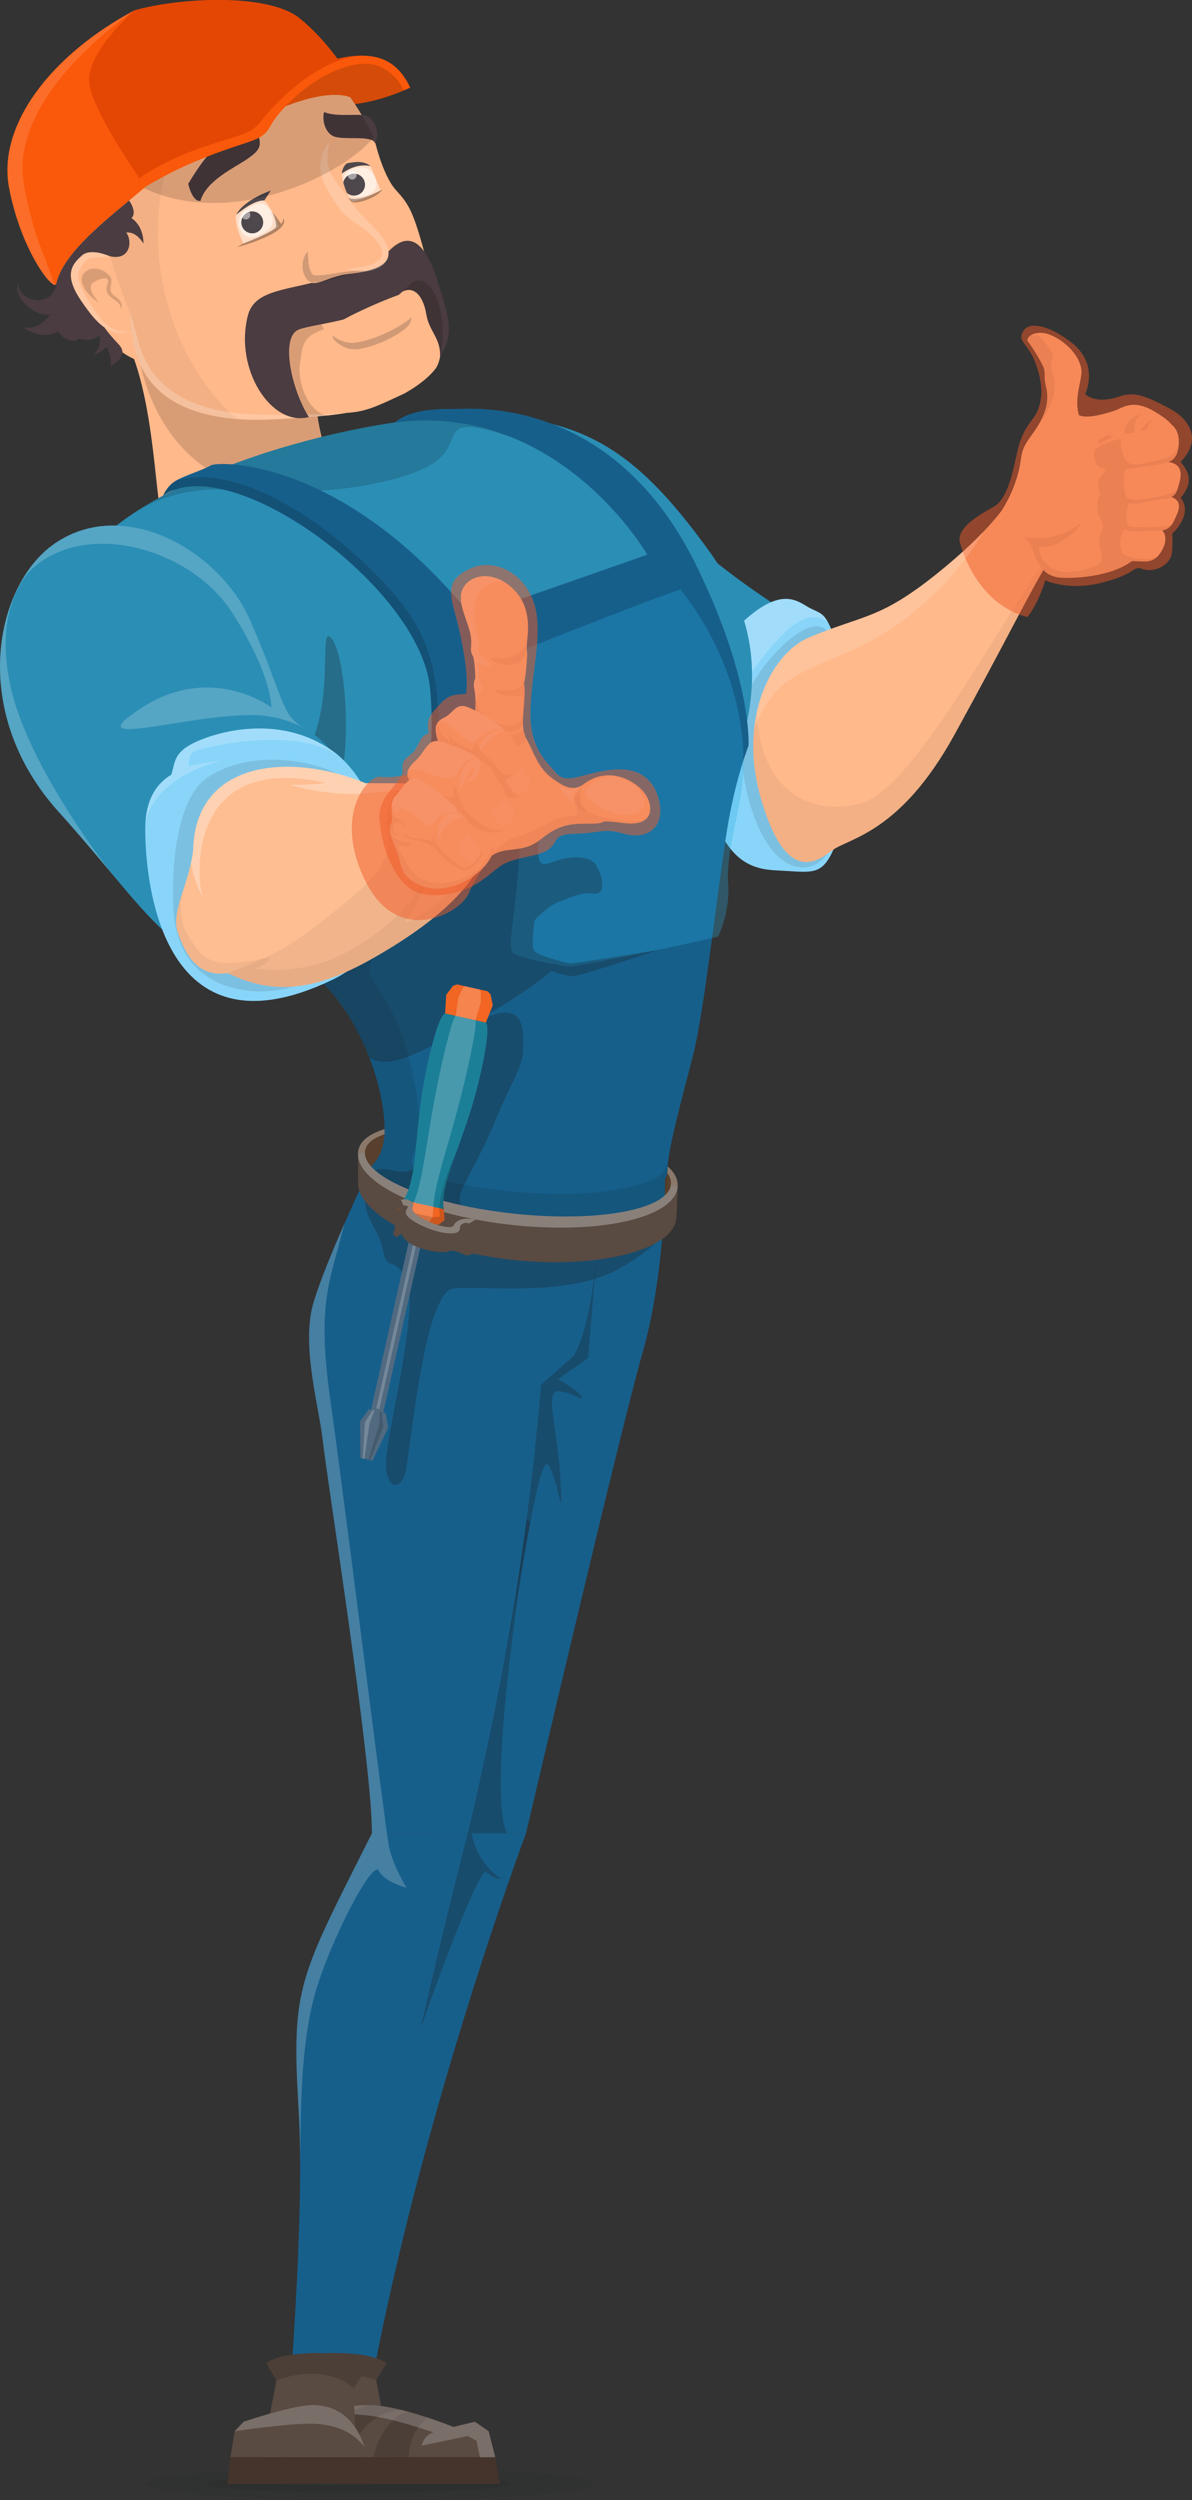 <?xml version="1.0" encoding="UTF-8"?> <svg xmlns="http://www.w3.org/2000/svg" xmlns:xlink="http://www.w3.org/1999/xlink" viewBox="0 0 337.33 707.23"><rect x="0" y="0" width="337.33" height="707.23" fill="#333333" stroke="none"/><defs><style> .cls-1, .cls-2 { opacity: .2; } .cls-1, .cls-3, .cls-4, .cls-5, .cls-6, .cls-7 { fill: #fff; } .cls-2, .cls-8, .cls-9 { fill: #1c1f23; } .cls-10 { fill: #175f8b; } .cls-11 { fill: #58402c; } .cls-12 { fill: #45342b; } .cls-13 { opacity: .05; } .cls-14 { fill: #ffb98b; } .cls-15 { fill: #516a80; } .cls-16, .cls-5, .cls-9, .cls-17 { opacity: .3; } .cls-4, .cls-18 { opacity: .5; } .cls-19 { fill: #4e474b; } .cls-20 { fill: #594a42; } .cls-8, .cls-6, .cls-21 { opacity: .1; } .cls-22 { fill: #ffe6d2; } .cls-22, .cls-23, .cls-7 { opacity: .15; } .cls-24 { fill: #89d5fa; } .cls-25 { fill: #2b8eb5; } .cls-26 { fill: #f26522; } .cls-27 { clip-path: url(#clippath-1); } .cls-28 { isolation: isolate; } .cls-29 { fill: #febe92; } .cls-30 { fill: #1c7f98; } .cls-31 { fill: #4a3c40; } .cls-18 { fill: #f15a29; mix-blend-mode: hard-light; } .cls-32 { clip-path: url(#clippath); } .cls-33 { fill: #fa580a; } .cls-17 { fill: #27aae1; } .cls-34 { fill: #d63c00; opacity: .62; } </style><clipPath id="clippath"><path class="cls-4" d="M96.75,49.08c.14,3.05,1.84,6.82,2.73,7.87,2.16-.11,5.23-1.47,8.24-3.12-2.55-6.35-2.88-6.86-2.88-6.86,0,0-2.35-.91-4.73.17-2.35,1.06-3.35,1.93-3.35,1.93Z"></path></clipPath><clipPath id="clippath-1"><path class="cls-4" d="M74.79,56.73c2.13,2.18,3.73,6,3.9,7.36-1.55,1.51-6.58,3.72-9.83,4.8-2.9-6.19-1.99-8.14-1.99-8.14,0,0,1.93-2.57,4.31-3.68,2.37-1.11,3.62-.35,3.62-.35Z"></path></clipPath></defs><g class="cls-28"><g id="_Слой_2" data-name="Слой_2"><g id="Work"><g><g><path class="cls-8" d="M41.13,702.61c0,2.55,28.46,4.62,63.58,4.62s63.58-2.07,63.58-4.62-28.46-4.62-63.58-4.62-63.58,2.07-63.58,4.62Z"></path><path class="cls-8" d="M58.14,702.61c0,1.39,19.38,2.52,43.29,2.52s43.29-1.13,43.29-2.52-19.38-2.53-43.29-2.53-43.29,1.13-43.29,2.53Z"></path></g><g><path class="cls-25" d="M151.66,123.6c30.11,0,37.01,24.46,51.9,36.16,14.89,11.7,21.27,13.72,27.12,20.69,5.85,6.96,8.6,61.45-5.22,61.45s-17-4.17-37.75-12.85c-20.95-8.76-31.47-14.5-40.51-41.63-9.04-27.12-9.69-63.82,4.46-63.82Z"></path><path class="cls-24" d="M236.34,180.66c-2.7-6.84-3.18-6.8-6.64-8.4s-7.44-6.65-18.08,2.39-17.81,30.58-12.76,47.73c5.05,17.14,10.04,23.26,20.31,23.79,10.27.53,12.81,1.61,16.06-4.51s10.41-37.44,1.11-61Z"></path><path class="cls-21" d="M238.21,190.39c-1.86-9.73-3.78-17.59-13.35-10.57-9.57,7.02-19.14,21.85-18.88,39.03,0,0,1.6-9.79,4.12-13.46s-3.72,8.17,3.86,27.04c7.58,18.88,21,14.49,22.07,3.46,1.06-11.03,2.19-45.51,2.19-45.51Z"></path><path class="cls-14" d="M228.67,180.45c-9.7,4.09-20.18,21.85-13.28,45.6,6.9,23.75,15.37,18.08,20.08,14.53,4.71-3.55,19.24-4.79,34.61-32.7,15.37-27.92,21.51-40.84,26.84-49.35l-11.78-16.5s-4.39,7.8-20.39,20.56c-16,12.76-20.39,11.24-36.08,17.85Z"></path><path class="cls-13" d="M243.93,227.09c14.48-4.15,37.53-48.51,52.38-69.41l.61.86c-5.33,8.51-11.47,21.43-26.84,49.35-15.37,27.92-29.91,29.16-34.61,32.7-4.71,3.54-13.18,9.22-20.08-14.53-2.65-9.12-2.73-17.35-1.28-24.27,1.19,21.94,15.44,29.44,29.82,25.31Z"></path><path class="cls-1" d="M197.31,207.23c.82-13.13,6.67-26.08,14.32-32.58,10.63-9.04,14.62-3.99,18.08-2.39,2.33,1.08,3.31,1.42,4.53,3.63-2.97-2.01-6.95-2.4-13.04,3.86-10.35,10.63-16.12,22.34-16.87,37.05-.75,14.71-5.08-.69-1.94-14.71,3.14-14.01-3.73-4.43-5.08,5.14Z"></path><g><path class="cls-14" d="M289.63,151.94c3.83,1.52,2.23,11.28,11.15,11.51,8.81.22,19.24-2.13,22.71-8.1,3.47-5.97,3.69-19.06,2.04-26.4s-4.59-14.47-9.95-12.81c-5.14,1.59-9.65,2.75-11.69.26-2.04-2.48-11.53,2.04-14.04,14.86-2.51,12.82-6.57,18.17-.22,20.7Z"></path><path class="cls-21" d="M308.7,126.37c-1.57,2.57-.38,4.39.75,6.42,1.13,2.03-1.25,3.74.41,7.24,1.66,3.5-.15,3.63,1.41,6.46,1.56,2.82.47,3.28-.02,5.24-.75,3.05,1.17,5.2.38,7.09-.79,1.89-16.06,7.38-17.68-4.08,3.79.43,11.32-2.43,14.2-11.4,2.88-8.96-17.36-2.81-18.52,8.6,3.83,1.52,2.23,11.28,11.15,11.51,8.81.22,19.24-2.13,22.71-8.1,3.47-5.97,3.69-19.06,2.04-26.4-.28-1.24-.6-2.47-.96-3.66-2.28-.99-4.05-1.68-4.75-2.09-3.11-1.81-9.54.61-11.11,3.18Z"></path><path class="cls-14" d="M283.81,143.87c2.49-3.99,4.52-9.2,5.1-14.03.58-4.83,3.14-6.04,5.62-10.83,2.48-4.79,1.92-7.95,1.39-9.99-.54-2.04,0-3.73-.66-5.24-.66-1.51-3.12-5.68-4.48-7.34-.39-1.38,2.55-3.15,6.12-1.84,3.57,1.31,8.68,5.31,9.15,10.26.29,3.03-3.9,11.64,1.88,16.32,5.78,4.68,7.21,17.09-1.11,25.79-8.94,9.35-28.03,4.98-22.99-3.1Z"></path><path class="cls-21" d="M297.94,105.77c-.81-1.79-.49-3.39-.03-4.44.46-1.05-.73-2.69-2.47-4.77-1.75-2.08-1.65-1.94-3.97-1.56-.56.43-.83.95-.69,1.43,1.36,1.66,3.82,5.84,4.48,7.34.66,1.51.13,3.2.66,5.24.54,2.04,1.09,5.2-1.39,9.99-.32.61-.63,1.16-.95,1.67h0c5.87-7.41,5.17-13.11,4.35-14.9Z"></path><path class="cls-14" d="M314.03,118.23c.04-.94.66-1.76,1.54-2.11,2.61-1.04,5.21-3.16,11.02.21,6.82,3.96,6.33,5.95,6.11,9.19-.32,4.61-3,4.76-6.18,5.42-1.85.38-6.54,1.47-8.99-.74-2.16-1.94-3.67-7.69-3.5-11.96Z"></path><path class="cls-21" d="M323.49,117.05c-2.57.77-3.23,4.72-1.55,6.26.43-.83,1.53-3.63,4.57-4.7-1.08.77-2.57,2.3-1.48,4.51,1.08,2.21-2.56,4.36-5.08,4.21s-3.46-9.19,3.55-10.28Z"></path><path class="cls-14" d="M327.73,149.46c1.59.18,2.85,2.47,1.51,5.38-1.34,2.91-3,4.11-5.67,4-2.67-.11-6.51-.15-8.39-1.27-1.88-1.11-3.85-2.34-3.99-4.75-.15-2.41,1.45-4.73,5.43-3.98s7.61.21,11.11.61Z"></path><path class="cls-21" d="M323.57,158.85c1.54.06,2.74-.33,3.74-1.21-1.9,1-9.03.28-9.69-1.22-.63-1.43-1.3-4.44.98-7.3-.65-.06-1.31-.14-1.98-.27-3.98-.76-5.58,1.57-5.43,3.98.15,2.41,2.12,3.63,3.99,4.75,1.88,1.11,5.71,1.16,8.39,1.27Z"></path><path class="cls-14" d="M330.71,140.39c4.36.92,2.76,4.28,2.11,5.67-.66,1.39-1.42,4.25-5.18,4.06-3.77-.19-6.57.86-9.66-.48-3.09-1.34-4.68-1.56-5.46-4.02-.78-2.47.31-4.44,2.52-4.71,2.21-.27,3.91.42,6.12.15,2.21-.27,4.4-.17,6.13-.45s1.64-.58,3.43-.2Z"></path><path class="cls-21" d="M327.63,150.12c2.18.11,3.35-.8,4.08-1.86-2.37,1.25-9.26.77-11.54.78-2.12,0-1.56-5.95.05-7.94-1.78.03-3.3-.44-5.19-.21-2.21.27-3.3,2.25-2.52,4.71.78,2.47,2.37,2.68,5.46,4.02,3.09,1.34,5.9.29,9.66.48Z"></path><path class="cls-14" d="M333.58,124.3c-.17-3.03-2.23-5.35-4.89-4.49-2.66.86-5.35,2.31-9.09,2.78-3.75.48-4.88.98-7.09,2.2-2.21,1.23-3.28,2.14-2.76,5.14.51,2.96,3.13,2.65,5.71,2.65,2.58,0,4.25.13,7.69-.52s7.4-.65,8.98-2.26c1.58-1.6,1.51-4.46,1.45-5.51Z"></path><path class="cls-14" d="M330.69,130.69c4.15.61,3.65,3.91,3.01,6.09-.64,2.18-.7,4.12-4.84,4.45-4.14.33-6.96,1.87-9.83.93s-6.04-.58-7.27-2.04c-1.23-1.46-1.69-5.69,1.42-6.61,3.11-.92,4.42-.92,8.48-1.38,4.06-.45,6.7-1.79,9.04-1.44Z"></path><path class="cls-21" d="M333.46,137.62c-1.15,2.39-4.43,2.53-8.23,3.33-3.8.8-6.23.63-6.7-.94-.42-1.4-1.04-5.62.27-7.57-2.08.22-3.39.41-5.63,1.07-3.11.92-2.65,5.15-1.42,6.61,1.23,1.46,4.4,1.1,7.27,2.04s5.69-.6,9.83-.93c3.6-.29,4.12-1.79,4.61-3.61h0Z"></path><path class="cls-21" d="M315.46,132.59c2.58,0,4.25.13,7.69-.52,3.45-.65,7.4-.65,8.98-2.26,1.13-1.14,1.41-2.9,1.46-4.21-.86,2.78-1.93,3.89-6.94,4.89-6.36,1.28-7.97,1.62-9.12-2.86-.53-2.17-.56-2.97-.04-3.42.44-.38-4.51.6-7.57,2.88-.31.7-.39,1.59-.17,2.85.51,2.96,3.13,2.65,5.71,2.65Z"></path></g></g><g><path class="cls-11" d="M101.38,335.55c.57-8.67,20.93-10.39,45.8-7.79,24.87,2.6,43.9,8.52,44.25,17.21l.36-9.36c.57-8.67-19.47-14.62-44.46-17.23s-45.44-.91-46.01,7.76l.06,9.41Z"></path><g class="cls-16"><path class="cls-3" d="M103.27,325.85c.47-7.16,20.03-8.29,43.94-5.79,23.92,2.5,43.14,7.69,42.67,14.85l1.89.69c.57-8.67-19.47-14.62-44.46-17.23s-45.44-.91-46.01,7.76l1.96-.29Z"></path></g></g><g><path class="cls-14" d="M45.45,144.28c-1.85-6.45-2.22-41.97-13.92-54.13-11.7-12.16,38.19-5.98,48.91-.71s14.82,11.07,10.85,17.72c-3.98,6.65.1,17.65,2.32,25.37,1.48,5.17-1.96,10.72-5.52,11.74-3.56,1.02-41.07,5.43-42.63,0Z"></path><path class="cls-23" d="M93.5,138.09c-24.96,5.73-55.31-6.34-56.18-54.76,12.33-1.17,36.11,2.67,43.13,6.12,10.72,5.27,14.82,11.07,10.85,17.72-3.98,6.65.1,17.65,2.32,25.37.54,1.88.42,3.81-.11,5.55Z"></path></g><path class="cls-10" d="M188.21,333.71s0,26.77-6.38,48.99c-6.38,22.22-32.97,135.87-32.97,135.87h-24.28s5.61-112.36,1.74-129.65c-3.87-17.29,16.69-55.22,16.69-55.22h45.2Z"></path><path class="cls-9" d="M130.88,518.58c-1.78-3.26-3.68-7.34-5.72-12.41.97-21.81,2.8-67.36,2.49-95.49l22.43,19.93c-3.63,18.29-11.92,76.59-6.65,87.96h-12.55Z"></path><path class="cls-9" d="M126.32,388.93c-1.3-5.79.16-13.91,2.66-22.14l33.18,16.9s4.1-4.44,6.58-27.21l-2.3,27.65-8.51,6.03s5.49,2.84,6.56,4.79c1.06,1.95-3.27-1.58-6.78-1.41-3.5.17.22,11.52.93,25.34s-.57.19-3.3-4.25c-2.73-4.44-6.85,27.43-13.21,58.33-6.36,30.9-17.55,45.62-17.55,45.62,0,0,5.61-112.36,1.74-129.65Z"></path><path class="cls-10" d="M148.86,518.58s-36.34,96.7-48.39,184.03h-11.35s14.01-70.59,11.88-105.69c-2.13-35.09,0-37.05,20.74-78.34h27.12Z"></path><path class="cls-9" d="M101,596.93c-2.13-35.09,0-37.05,20.74-78.34h11.72c1.65,8.9,8.4,12.9,8.4,12.9,0,0-1.54.33-4.32-1.96-2.43-2.01-29.11,68.06-39.44,116.86,2.19-17.73,3.71-36.15,2.9-49.46Z"></path><path class="cls-10" d="M132.38,518.58h-27.12c0-20.38-12.76-100.32-13.83-110.42-1.06-10.1-6.38-27.65-2.66-39.88,3.72-12.23,14.36-34.56,14.36-34.56h64.87l-5.85,49.98-9.04,7.98s-2.13,28.18-7.44,61.15c-5.32,32.97-13.29,65.76-13.29,65.76Z"></path><path class="cls-10" d="M132.38,518.58s-25.52,96.7-37.58,184.03h-14.89s6.74-70.59,4.61-105.69c-2.13-35.09,0-37.05,20.74-78.34h27.12Z"></path><path class="cls-25" d="M187.45,333.71c14.65-74.09,15.31-98.94,19.26-112.75,3.95-13.81,14.32-37.11-6.34-65.52-20.66-28.41-36.38-39.17-71.33-37.69-34.94,1.48-96.19,18.9-110.02,46.7-13.83,27.8,13.89,77.48,46.79,91.28,32.9,13.8,50.24,59.62,42.61,77.97h79.03Z"></path><path class="cls-23" d="M39.79,144.01l-.08-.04c24.89-15.7,64.02-25.14,89.34-26.21,3.41-.14,6.63-.17,9.69-.08,3.69,1.51,6.56,2.67,6.56,2.67,0,0,21.6,11,.12,3.58-21.48-7.41-14.33-.3-21.15,5.82-6.82,6.11-26.77,8.91-35.04,9.07-8.27.16-2.1,4.36-11.24,1.84-9.14-2.53-25.07-4.39-38.19,3.36Z"></path><g><path class="cls-10" d="M64.7,255.26c50.46,24.3,59.98-32.7,56.96-60.92-3.01-28.22-56.64-67.46-75.5-54.13,0,0,1.03-2.71,3.58-4.21,2.55-1.51,7.66-3.01,9.88-4.34,2.22-1.33,37.62-2.04,73.84,42.63l49.72-17.38s-24.95-43.42-71.5-37.39c0,0,2.27-2,6.22-2.92s7.24-.92,11.44-.92,44.13-3.75,67.67,44.19c16.05,32.69,14.82,51.11,14.82,51.11,0,0-3.82,9.39-6.19,24.46-2.37,15.07-6.4,50.25-9.12,61.42-2.72,11.17-7.41,27.3-7.57,33.5-.16,6.2-3.95,7.18-29.14,9.48s-48.73,0-53.84-5.4c-5.1-5.41,2.88-2.92,2.88-15.06s-7.33-34.49-22.14-45.29c-14.81-10.81-15.19-9.88-22.01-18.8Z"></path><path class="cls-23" d="M99.1,155.67c16.67,14.76,22.47,24.33,24.33,38.82,1.85,14.49,2.14,51.58-14.67,64.7-13.24,10.33-28.27,8.35-37.76,3.32-1.94-1.77-3.63-3.75-6.29-7.24,50.46,24.3,59.98-32.7,56.96-60.92-3.02-28.22-56.64-67.46-75.5-54.14,0,0,1.03-2.71,3.58-4.21,12.88-4.2,32.68,4.92,49.35,19.67Z"></path><path class="cls-17" d="M139.23,187.38s33.9-13.75,53.34-20.67c19.28,24.73,18.52,48.4,17.29,56.83-1.23,8.43-4.36,18.27-3.78,26.51.57,8.24-2.88,14.89-2.88,14.89,0,0-24.94,5.85-41.98,8.51,0,0-11.61-1.6-15.81-3.72-4.2-2.13,9.8-36.28-6.17-82.35Z"></path></g><path class="cls-9" d="M140.7,286.7c8.14-1.85,7.41,5.77,7.35,10.42-.07,4.65-4.09,10.49-7.97,20.14-3.88,9.64-9.94,19.08-10.01,21.47-.08,2.39,2.51,10.15,15.72,13.12,13.21,2.97,39.38-3.33,40.27-3.9.9-.57,4.91,1.55-9.98,10.46-14.89,8.91-39.59,5.05-47.83,6.11-8.24,1.06-12.11,46.26-13.47,51.84-1.36,5.58-5.93,5.09-5.52-3.37.4-8.46,9.47-43.66,5.84-50.92-3.63-7.26-5.52-2.07-6.71-8.32-1.19-6.25-5.13-8.63-5.07-14.31.06-5.68-.5-10.23,7.97-8.33,8.47,1.9,9.12-4.68,13.39-18.61,4.27-13.92,8.1-24,16.03-25.81Z"></path><g class="cls-21"><path d="M19.03,164.47c.6-1.22,1.3-2.41,2.09-3.59-6.2,36.48,46.93,100.48,89.88,87.18-.06,9.19-16.18,17.77-16.18,17.77,0,0,17.23,1.56,30.24-18.65,13.02-20.21-3.64,13.54-15.57,20.92-11.93,7.37.92,9.8,5.86,29.72,4.94,19.91,3.45,22.95,1.19,30.07-2.26,7.12,38.43,11.9,56.22,8.89,14.78-2.5,15.82-5.07,16.43-9.06-.14,1-.23,1.89-.25,2.63-.16,6.2.41,16.25-24.78,18.55s-53.1-9.06-58.2-14.47c-5.1-5.41,2.87-2.92,2.87-15.06s-7.32-34.49-22.14-45.29c-14.71-10.73-15.19-9.9-21.86-18.61-.05-.06-.09-.12-.14-.18-.12-.06-.25-.12-.35-.16-32.25-14.63-58.96-63.25-45.33-90.64Z"></path><path d="M189.62,325.08s0-.02,0-.02c-.14.77-.27,1.49-.37,2.17.1-.67.2-1.39.36-2.15Z"></path></g><path class="cls-9" d="M65.36,255.04c-10.21-26.98,12.9-27.35,21.02-41.27,9.05-15.51,3.29-38.37,7.57-33,4.28,5.37,6.75,40.35-1.48,48.03,11.47,7.97,34.74,4.56,45.39-.18,10.65-4.73,15.53,1.28,14.7,8.78-.82,7.5.33,7.83,4.45,6.23,4.12-1.6,9.71-1.68,11.52.86,1.81,2.54,3.46,8.71-.49,8.27-3.95-.44-6.5,1.15-9.71,2.27-3.21,1.12-7,5.23-7,5.23,0,0-1.23,7.47-.08,8.79,1.15,1.32,8.97,3.29,9.96,3.47.99.18,25-3.82,25-3.82,0,0-21.05,7.19-23.68,7.37-2.63.18-6.51-1.42-6.51-1.42,0,0-6.66,6.38-29.01,18.67-13.45,7.39-18.44,8.27-22.47,5.83-3.63-9.44-9.56-19.06-17.83-25.09-13.63-9.95-15.05-9.96-20.49-16.85-.08-.2-.16-.39-.24-.59h0s-.16-.4-.16-.4c-.07-.18-.15-.37-.22-.55,0,0,0,0,0,0v-.03s-.02,0-.02,0c-.03-.07-.05-.14-.08-.21l-.16-.4h.01Z"></path><g><path class="cls-20" d="M189.89,334.92c-.47,7.16-20.24,10.93-44.16,8.43-23.92-2.5-42.93-10.34-42.46-17.5l-1.96.29.06,8.34c-.57,8.67,19.13,19.35,43.99,21.95,24.87,2.6,46.42-3.21,46.05-12.53l.36-8.3-1.89-.69Z"></path><g class="cls-16"><path class="cls-3" d="M101.32,326.14c-.57,8.67,19.22,17.82,44.2,20.43,24.98,2.61,45.69-2.3,46.26-10.97l-1.89-.69c-.47,7.16-20.24,10.93-44.16,8.43-23.92-2.5-42.93-10.34-42.46-17.5l-1.96.29Z"></path></g></g><g><g><g><polygon class="cls-26" points="128.21 278.85 129.33 278.46 133.65 279.43 137.97 280.4 138.81 281.23 139.46 284.37 137.49 289.29 131.72 287.99 125.96 286.7 126.28 281.41 128.21 278.85"></polygon><polygon class="cls-26" points="114.11 339.44 119.87 340.74 125.63 342.03 125.81 345.1 124.16 346.43 123.1 346.55 118.78 345.58 114.46 344.61 113.56 344.05 112.64 342.14 114.11 339.44"></polygon><path class="cls-30" d="M121.11,300.44c3.2-14.24,4.85-13.74,4.85-13.74l5.76,1.29,5.76,1.3s1.71.26-1.49,14.5-8.25,24.42-9.9,31.75c-1.06,4.73-.47,6.5-.47,6.5l-5.76-1.29-5.76-1.3s1.3-1.34,2.36-6.08c1.65-7.33,1.44-18.69,4.64-32.93Z"></path></g><path class="cls-1" d="M118.96,333.93c1.65-7.33,2.8-18.38,6-32.62s3.99-13.94,3.99-13.94l.75-5.19,1.26-2.71.61-.5,2.09.47,2.09.47.34.71-.02,2.99-1.54,5.01s.84.06-2.36,14.3c-3.2,14.24-6.89,24.72-8.54,32.05-1.06,4.73-.96,6.39-.96,6.39l-.25,2.98-.98,1.47-.55.24-2.09-.47-2.09-.47-.4-.45-.26-1.75,1.05-2.8s.81-1.45,1.87-6.19Z"></path></g><rect class="cls-15" x="110.34" y="344.84" width="3.54" height="60.84" transform="translate(139.24 765.97) rotate(-167.34)"></rect><rect class="cls-23" x="116.71" y="345.55" width="3.54" height="2.75" transform="translate(158.02 711.38) rotate(-167.34)"></rect><polygon class="cls-15" points="104.39 398.64 109.1 399.7 109.87 403.82 105.41 413.18 103.68 412.79 101.95 412.4 101.92 402.04 104.39 398.64"></polygon><rect class="cls-1" x="112.4" y="344.92" width=".89" height="54.24" transform="translate(141.36 759.77) rotate(-167.33)"></rect><polygon class="cls-23" points="107.52 399.35 107.22 403.23 104.26 412.92 104.76 413.03 108.5 403.52 108.06 399.47 107.52 399.35"></polygon><polygon class="cls-1" points="105.96 398.99 104.58 402.63 103.11 412.66 102.6 412.55 103.29 402.35 105.42 398.87 105.96 398.99"></polygon><path class="cls-23" d="M125.81,345.1l-1.65,1.32-1.06.12-4.32-.97-4.32-.97-.9-.56-.92-1.9,1.47-2.7-.54,2.42,2.48,1.04,6.37,1.43,2.16-.23s-2-3.86,4.88-19.03h0c-1.44,4.01-2.68,7.47-3.35,10.45-1.06,4.73-.47,6.5-.47,6.5l.18,3.07Z"></path></g><g><path class="cls-20" d="M113.45,339.33s1.5-.2,1.96,0c.45.2,2.03.83,1.38,2.08-1.4,2.7,10.72,7.12,11.56,5.26.84-1.86,3.35-2.29,6.27-1.69l-.54,9.68-2.08.52c-5.13-2.44-4.46-.97-6.27-.97-5.89,0-11.69-2.79-11.86-4.96-.05-.05-.11-.07-.17-.11-.99.18-1.26.89-1.26.89l-1.18-.78,2.17-9.9Z"></path><path class="cls-5" d="M130.19,347.04c-.03.8.03,2.06-3.41,1.83-3.44-.23-8.39-2.29-10.74-4.15-2.35-1.86-.49-2.86-.64-3.36s-1.23-.33-1.23-.33l-.72-1.69s1.5-.2,1.96,0c.45.2,2.03.83,1.38,2.08-1.4,2.7,10.72,7.12,11.56,5.26.84-1.86,3.35-2.29,6.27-1.69l-1.91,1.13c-.85-.6-2.49.13-2.52.93Z"></path></g><path class="cls-25" d="M15.8,153.53c-17.2,11.43-24.87,47.6.66,75.96,25.52,28.36,30.84,41.83,52.47,43.6,21.62,1.77,34.39-10.63,34.39-32.26s-11.7-31.85-17.72-35.25-5.42-8.79-14.89-30.34c-8.39-19.09-34.99-34.94-54.89-21.73Z"></path><g><g><path class="cls-14" d="M55.97,103.84c-18.78.62-21.09-3.54-30.37-12.24-9.29-8.7-19.09-22.94-17.75-39.21,1.34-16.27,12.92-30.6,25.78-36.63,12.87-6.03,38.92-9.14,46.76-5.69s44.36,65.04,16.96,77.87c-27.4,12.83-34.61,15.68-41.38,15.9Z"></path><path class="cls-14" d="M37.14,93.84c-6.07,1.3-9.27-1.46-14.3-8.92-5.03-7.46-2.25-10.32.3-12.62,2.55-2.3,7.9.17,7.9.17l7.42,20.49s-.21.64-1.32.88Z"></path><path class="cls-23" d="M31.03,78.03c-2.6-2.98-6.65-2.41-7.67-.16-1.02,2.25,1.48,5.89,4.52,7.63-1.48-1.85-3.1-4.31-1.65-5.43,1.45-1.13,3.57-1.75,4.23-1.04.66.71-1.24,2.59.24,4.33,1.47,1.74,3.4,1.82,3.57,4.2.44-1.67.04-2.33-1.23-3.34-1.27-1.01-2.03-1.51-1.72-3.07.31-1.56.4-2.34-.28-3.12Z"></path><path class="cls-1" d="M37.14,93.84s-.16,0-.46,0c-.3.01-.75.01-1.3-.02-.27,0-.57-.03-.89-.08-.32-.03-.67-.1-1.02-.2-.36-.07-.72-.23-1.1-.36-.36-.19-.74-.34-1.11-.58-1.51-.86-2.88-2.45-4.15-4.36-.67-.92-1.3-1.95-1.94-2.99-.31-.52-.61-1.04-.92-1.56-.3-.54-.67-1.14-.87-1.62-.49-.98-.88-2.08-1.07-3.01-.06-.24-.08-.47-.1-.69-.04-.23-.02-.43,0-.64,0-.41.07-.76.17-1.12.26-.68.68-1.38,1.32-2.11.16-.18.32-.36.5-.54l.13-.14.06-.07.03-.03c-.06.05.15-.12-.13.11h0s.02-.02.02-.02l.29-.26.14-.13s.03-.01.05-.02c.02-.01.04-.04.06-.06.08-.06.25-.13.37-.19.59-.23,1.33-.27,2.01-.32.69-.03,1.34-.07,1.9-.11,1.13-.09,1.9-.24,1.9-.24,0,0-.58-.28-1.64-.6-.53-.16-1.19-.33-1.96-.45-.77-.1-1.66-.16-2.59.04-.46.12-.94.28-1.36.59-.43.29-.8.68-1.19,1.05-.78.76-1.52,1.69-1.93,2.82-.41,1.13-.39,2.41-.09,3.63.29,1.22.8,2.4,1.44,3.51.61,1.12,1.34,2.17,2.05,3.2.73,1.02,1.45,2.02,2.22,2.94,1.51,1.84,3.17,3.42,4.93,4.19.87.41,1.73.62,2.5.7.39.05.75.07,1.08.06.34,0,.64,0,.92-.04.56-.04.99-.12,1.28-.18.29-.05.45-.08.45-.08Z"></path><path class="cls-14" d="M36.72,88.34s-10.05-24.05-8.72-35.95c1.96-17.55,22.68-42.04,52.39-42.33,13.66,4.41,25.44,28.82,25.44,28.82,0,0,2.31,10.5,6.1,14.75,3.79,4.25,4.96,5.59,8.86,20.39,3.9,14.8,5.53,26.41,2.35,30.42-2.48,3.13-6.44,5.57-8.06,6.5-.16.11-.33.22-.51.3-.06.03-.12.05-.18.08-.02.01-.05.03-.05.03-8.11,3.8-10.84,5.11-16.3,5.45-3.22.57-6.56.89-10.63,1.18-10.47.75-20.5,1.68-30.5-1.19-10-2.86-19.97-9.52-20.18-28.44Z"></path><path class="cls-13" d="M28,52.4c1.71-15.28,17.63-35.81,41.32-41.06-38.56,35.57-25.97,87.26-2.12,107.21-3.45-.25-6.88-.78-10.3-1.76-10-2.86-19.97-9.52-20.18-28.44,0,0-10.05-24.05-8.72-35.95Z"></path><path class="cls-23" d="M92.63,117.53c-5.48-.87-8.48-9.47-7.77-14.42s.54-8,6.75-9.92c-.46-4.45-12.99-3.2-15.48.14-2.49,3.34,3.6,17.56,4.98,20.31,1.38,2.75,3.63,4.53,3.63,4.53l7.89-.64Z"></path><path class="cls-1" d="M98.03,116.79s-1.24.13-3.4.24c-1.08.06-2.39.12-3.9.15-1.51.02-3.21.05-5.07.07-3.72.08-8.05.21-12.63.01-4.57-.11-9.4-.61-13.98-1.9l-1.66-.5-1.75-.61c-.52-.22-1.05-.42-1.58-.62l-1.56-.71c-2.04-1-3.89-2.21-5.51-3.56-1.61-1.36-2.98-2.88-4.07-4.5-1.13-1.59-1.93-3.29-2.64-4.89-.32-.82-.57-1.62-.84-2.38-.22-.78-.43-1.52-.63-2.22-.21-.7-.38-1.37-.53-1.99-.18-.62-.35-1.19-.5-1.71-.25-1.05-.53-1.88-.71-2.45-.08-.29-.17-.51-.23-.66-.06-.15-.09-.23-.09-.23,0,0,.05,1.24.15,3.41.15,1.07.22,2.39.51,3.88.15.74.28,1.53.49,2.36.24.81.46,1.68.75,2.56.65,1.74,1.41,3.62,2.59,5.4.53.93,1.25,1.76,1.93,2.65.77.81,1.53,1.67,2.43,2.4,1.76,1.51,3.81,2.81,6.02,3.84,2.21,1.04,4.58,1.81,6.99,2.4,4.82,1.19,9.81,1.53,14.45,1.5,4.65-.03,8.98-.37,12.69-.64,3.71-.26,6.8-.52,8.95-.8,2.15-.27,3.37-.51,3.37-.51Z"></path><path class="cls-31" d="M70.16,89.21c1.72-6.61,9.38-7,18.51-9.31,6.86-1.73,16.59-4.08,21.6-9.1,5.01-5.02,9.67-3.47,13.5,8.51,3.83,11.98,4.59,15.12.77,21.5.18-5.28-3.1-7.01-3.89-11.88-.79-4.87-3.26-8.17-6.73-6.45h0c-9.19,8.3-24.1,8.82-29.29,10.71-5.44,1.98-2.17,16.96,2.77,24.78-10.66,2.85-21.18-13.66-17.24-28.77Z"></path><path class="cls-23" d="M113.92,82.49h0c.44-.4,1.76-1.67,2.16-2.09,5.67-5.02,11.31,8.5,8.47,20.42.18-5.28-3.1-7.01-3.89-11.88-.79-4.87-3.26-8.17-6.73-6.45Z"></path><path class="cls-2" d="M96.03,97.39c1.73,1.2,3.79,1.66,5.74,1.32,5.95-1.05,11.6-4.39,13.62-6.4,2.33-2.32.56-7.01-1.9-6.78-2.45.23-19.52,7.58-19.38,9.53.06.82.92,1.64,1.91,2.33Z"></path><path class="cls-14" d="M95.22,95.7c1.83,1.16,4.05,1.54,6.18,1.11,6.5-1.31,12.77-4.94,15.04-7.06,2.62-2.46.89-7.16-1.79-6.83-2.67.33-21.49,8.5-21.41,10.48.03.83.94,1.64,1.98,2.29Z"></path><g><g><path class="cls-4" d="M96.75,49.08c.14,3.05,1.84,6.82,2.73,7.87,2.16-.11,5.23-1.47,8.24-3.12-2.55-6.35-2.88-6.86-2.88-6.86,0,0-2.35-.91-4.73.17-2.35,1.06-3.35,1.93-3.35,1.93Z"></path><g class="cls-32"><g><path class="cls-4" d="M105.8,49.6c1.91,3.6-.09,5.16-2.37,5.77-2.65.7-3.92.79-5.55-2.59-1.5-3.11.22-4.63,2.51-5.19,2.5-.62,4.32-.02,5.4,2.01Z"></path><path class="cls-19" d="M103.07,51.07c.64,1.59-.13,3.39-1.72,4.03-1.59.64-3.39-.13-4.03-1.72-.64-1.59.13-3.39,1.72-4.03,1.59-.64,3.39.13,4.03,1.72Z"></path></g></g></g><path class="cls-4" d="M100.82,49.09c.26.64-.05,1.36-.69,1.62-.64.26-1.36-.05-1.62-.69-.26-.64.05-1.36.69-1.62.64-.26,1.36.05,1.62.69Z"></path><path class="cls-16" d="M98.33,55.86c.4.61.65,2.2,4.68.94,4.03-1.26,5.19-3.11,5.19-3.11l-.42.12s-6.64,3.74-9.45,2.05Z"></path><path class="cls-19" d="M96.75,49.08s.04-1.82,1.43-2.89c2.53-.5,4.83-.7,6.66.78-2.63-.54-5.31.14-8.08,2.11Z"></path></g><g><g><path class="cls-4" d="M74.79,56.73c2.13,2.18,3.73,6,3.9,7.36-1.55,1.51-6.58,3.72-9.83,4.8-2.9-6.19-1.99-8.14-1.99-8.14,0,0,1.93-2.57,4.31-3.68,2.37-1.11,3.62-.35,3.62-.35Z"></path><g class="cls-27"><path class="cls-4" d="M67.76,64.22c1.27,3.88,4.11,3.33,6.43,1.92,2.7-1.64,3.8-2.58,2.47-6.09-1.22-3.23-3.8-2.87-6.1-1.43-2.51,1.58-3.52,3.41-2.81,5.6Z"></path><path class="cls-19" d="M68.58,64.22c.73,1.55,2.57,2.22,4.12,1.49,1.55-.73,2.22-2.57,1.49-4.12-.73-1.55-2.57-2.22-4.12-1.49-1.55.73-2.22,2.57-1.49,4.12Z"></path></g></g><path class="cls-19" d="M66.86,60.75c2.15-4.26,9.74-6.83,9.74-6.83l-1.81,2.8s-2.63-.47-7.93,4.03Z"></path><path class="cls-4" d="M68.47,61.37c.29.62,1.03.89,1.65.6.62-.29.89-1.03.6-1.65-.29-.62-1.03-.89-1.65-.6-.62.29-.89,1.03-.6,1.65Z"></path><path class="cls-16" d="M77.06,59.92s1.92,2.46,2.49,3.44c.54-.6.74-1.62.74-1.62,0,0,1.2,1.96-3.16,4.37-4.36,2.41-10.08,3.81-10.08,3.81l1.8-1.04s8.92-3.46,9.23-4.7-1.02-4.27-1.02-4.27Z"></path></g><path class="cls-31" d="M72.91,37.49c1.11,3.55,1.02,4.77-2.84,7.42-3.86,2.65-11.68,6.14-13.34,11.91-2.33.36-3.47-4.82-3.47-4.82,0,0,5.39-9.27,8.51-10.54s8.92-3.83,9.51-6.49c1.14,1.09,1.63,2.51,1.63,2.51Z"></path><path class="cls-31" d="M91.75,31.68c-.57,1.48-.18,5.38,2.42,6.77s11.18-.38,11.94,2.05c1.54-2.52.21-6.41-2.04-7.54s-8.65.35-12.32-1.27Z"></path><g><path class="cls-14" d="M93.21,40.09c-2.09,8.93,1.75,10.48,5.96,16.76s9.47,8.82,10.64,13.71c1.17,4.89-5.15,6.26-11.66,7.01-5.67.65-9.03,4.15-11.2,1.57-2.3-2.74-1.21-7.06.24-7.89-.19-3.74-2.66-11.71-4.57-15.95-1.91-4.24-1.94-8.91.91-12.15,2.85-3.24,9.68-3.06,9.68-3.06Z"></path><path class="cls-1" d="M93.21,40.09s-.13.18-.36.52c-.24.35-.58.81-.93,1.52-.35.71-.73,1.6-.99,2.72-.27,1.11-.38,2.52-.1,4.04.13.76.34,1.56.64,2.3.3.75.66,1.47,1.03,2.15.72,1.39,1.55,2.6,2.29,3.8.37.61.74,1.19,1.15,1.76l.41.53c.12.16.26.3.38.45.22.28.64.65.95.96,1.35,1.26,2.85,2.18,4.26,3.14,1.41.93,2.61,1.99,3.66,3.02,1.03,1.05,1.81,2.14,2.22,3.26l.13.42.06.21.02.05v.03c-.05-.32,0-.08-.02-.14v.02s.02.14.02.14c.05.35.14.82.08.87-.02.07.01.13-.01.22-.03.1-.05.19-.07.29-.04.19-.15.36-.23.54-.44.67-1.22,1.28-2.1,1.67-.88.42-1.82.63-2.68.81-.86.15-1.66.29-2.34.38-.69.1-1.26.18-1.66.23-.4.06-.64.11-.64.11,0,0,.19.06.56.16.36.12.9.25,1.6.37.7.11,1.55.19,2.54.17.98-.04,2.09-.21,3.23-.63,1.12-.42,2.3-1.15,3.05-2.33.75-1.19.73-2.8.19-4.2-.53-1.42-1.44-2.72-2.49-3.91-1.06-1.19-2.22-2.31-3.34-3.46-1.13-1.15-2.22-2.35-3.2-3.6-.99-1.24-1.81-2.58-2.73-3.78-.91-1.21-1.85-2.33-2.67-3.45-.82-1.12-1.5-2.25-1.9-3.4-.39-1.14-.58-2.25-.57-3.24-.02-.98.06-1.84.17-2.54.08-.7.22-1.24.29-1.61.08-.37.12-.57.12-.57Z"></path><path class="cls-2" d="M103.71,76.66s-.41-.07-1.15-.1c-.37,0-.81,0-1.33.01-.51.02-1.09.03-1.72.1-1.24.14-2.68.36-4.19.56-1.5.25-3.09.51-4.55.64-.71.05-1.43.03-1.88-.04-.23-.04-.37-.11-.37-.14-.02-.08.2.22-.12-.18-.08-.1-.24-.35-.33-.54-.11-.2-.23-.41-.32-.63-.17-.45-.3-.92-.38-1.39-.09-.47-.05-.91-.08-1.31,0-.4-.07-.78-.09-1.12-.05-.35-.06-.64-.06-.89,0-.24.04-.4.04-.4,0,0-.39.19-.76.8-.37.6-.73,1.59-.8,2.81-.07,1.21.17,2.7,1.06,3.95.4.67,1.18,1.05,1.98,1.1.8.09,1.61,0,2.42-.13,1.61-.27,3.17-.72,4.64-1.14,1.46-.42,2.83-.83,4.01-1.15,2.35-.65,3.98-.83,3.98-.83Z"></path></g></g><g><path class="cls-23" d="M30.12,45.99c-.17-.16-.34-.32-.51-.49,5.7-16.44,24.8-35.19,50.78-35.44,13.18,4.26,24.61,27.13,25.39,28.72-9.56,11.98-50,31.11-75.66,7.21Z"></path><path class="cls-33" d="M2.57,53.21C-.88,35.2,14.78,15.34,37.98,2.96c12.58-3.63,37.84-4.99,46.74,2.17,4.28,3.44,8.03,7.75,10.75,11.47,10.01-2.19,16.58-.4,20.61,8.18-8.6,4.03-15.62,4.66-15.62,4.66l-1.22-1.85s-4.79-2.82-18.37,2.43c-5.12,5.2-3.89,6.61-7.15,8.71-3.26,2.1-16.25,4.34-32.54,14.1h0c-9.64,8.23-23.18,18.11-25.25,27.38-.6,2.66-9.9-9-13.35-27.01Z"></path><path class="cls-22" d="M15.92,80.22s-.08.11-.25.16c-.14-.01-.18-.18-.34-.43-.29-.57-.65-1.52-1.07-2.74-.22-.6-.46-1.27-.71-2-.29-.7-.53-1.51-.86-2.32-.63-1.64-1.44-3.44-2.11-5.5-.7-2.05-1.33-4.3-1.98-6.67-.62-2.39-1.15-4.92-1.65-7.55l-.1-.49-.05-.25v-.03c.08.54.02.13.03.24v-.07s-.02-.13-.02-.13l-.13-1.07c-.09-.71-.18-1.43-.27-2.15,0-.56,0-1.12-.02-1.69l-.03-.85.09-.95c.06-.64.12-1.28.18-1.93.1-.64.28-1.28.38-1.94.17-1.31.66-2.59,1.01-3.9.16-.66.49-1.28.72-1.92.27-.64.49-1.29.79-1.91l.94-1.86c.31-.62.6-1.26.97-1.85.73-1.19,1.36-2.43,2.19-3.55.79-1.14,1.53-2.29,2.41-3.34.84-1.07,1.62-2.17,2.52-3.14.88-.98,1.68-2.01,2.59-2.89.9-.89,1.72-1.82,2.58-2.66.88-.83,1.72-1.62,2.53-2.39,1.67-1.48,3.2-2.88,4.62-4.04,1.44-1.13,2.67-2.18,3.75-2.94,1.07-.77,1.9-1.43,2.47-1.85.57-.43.88-.66.88-.66,0,0-1.32.74-3.63,2.05-1.16.65-2.49,1.55-4.06,2.52-.79.47-1.57,1.08-2.42,1.66-.84.61-1.76,1.19-2.64,1.91-.89.7-1.82,1.43-2.79,2.19-.94.78-1.88,1.64-2.86,2.49-1,.83-1.91,1.82-2.89,2.77-1,.93-1.9,2-2.86,3.05-.98,1.03-1.84,2.19-2.74,3.34-.94,1.12-1.7,2.4-2.55,3.62-.44.61-.8,1.26-1.16,1.92l-1.11,1.96c-.35.67-.64,1.37-.96,2.05-.29.7-.68,1.36-.9,2.08-.48,1.44-1.07,2.84-1.35,4.33-.17.74-.36,1.46-.5,2.2-.09.74-.18,1.49-.27,2.23l-.13,1.11v1.11c0,.74,0,1.47,0,2.2.09.72.18,1.45.26,2.16.09.72.17,1.43.33,2.12,1.12,5.57,2.85,10.61,4.69,14.76,1.84,4.15,3.82,7.42,5.45,9.5.82,1.04,1.56,1.79,2.18,2.15.3.18.64.19.74.02.11-.14.11-.25.12-.25Z"></path><path class="cls-34" d="M77.22,22.76c-16.47,6.64-33.22,21.42-37.93,27.39-4.04-5.89-13.26-19.96-14.04-26.64-1-8.59,12.73-20.54,12.73-20.54,12.58-3.63,37.84-4.99,46.74,2.17,4.28,3.44,8.03,7.75,10.75,11.47-5.14,1.13-11.18,3.3-18.25,6.15Z"></path><path class="cls-23" d="M106.82,18.56c5.44,1.97,7.44,7.02,7.45,7.04-7.75,3.31-13.81,3.86-13.81,3.86l-1.22-1.85s-4.79-2.82-18.37,2.43c9.47-9.98,20.5-13.45,25.95-11.47Z"></path><path class="cls-34" d="M39.01,50.72c.03-.18.12-.37.28-.57,4.71-5.97,21.46-20.75,37.93-27.39,10.47-4.22,18.69-6.97,25.05-7.01-11.71.65-23.57,12.49-27.54,17.46-3.97,4.98-4.01,3.96-16.58,8.16-12.56,4.2-19.14,9.34-19.14,9.34Z"></path></g><path class="cls-31" d="M14.33,88.95c-5.2.91-10.77-5.6-9.25-8.81,0,5.25,9.84,7.32,10.85.07,1.76-7.85,11.74-16.14,20.61-23.49,1.2,1.72,1.86,3.83.67,4.97,3.65,2.49,3.38,7.21,3.38,7.21,0,0-1.95-3.54-4.86-3.11,1.85,2.44,1.09,8.07-4.68,6.68,0,0-5.35-2.47-7.9-.17-2.55,2.3-5.33,5.16-.3,12.62,2.49,3.69,4.53,6.23,6.7,7.7,0,0,1.18,1.79,3.97,4.72,2.79,2.94-.24,4.78-2.18,6.4.41-3.02-1.25-5.71-1.25-5.71,0,0-1.28,1.95-4.1,2.42,1.36-.57,2.8-3.08,2.07-5.56h0c-1.53,1.39-3.72,1.69-5.56.84-1.36,1.5-5.22.16-5.93-2.03,0,0-4.01,2.99-9.84-1,3.02-.21,3.63.49,7.62-3.75Z"></path></g><g><path class="cls-20" d="M94.61,665.6c-9.48,0-13.71,4.18-13.71,4.18l3.72,5.86-.68,19.45h26.75l-4.23-21.75,2.88-4.81s-2.65-2.93-14.73-2.93Z"></path><path class="cls-20" d="M80.9,695.08s2.88-14.74,23.53-14.74c8.8,0,23.87,6.17,23.87,6.17l6.1-1.46,3.89,2.67,1.86,7.37h-59.26Z"></path><polygon class="cls-12" points="80.9 695.08 79.91 702.61 141.51 702.61 140.15 695.08 80.9 695.08"></polygon><path class="cls-23" d="M104.43,680.34c2.73,0,6.06.59,9.35,1.41h0c-5.04-.09-12.23,3.57-15.16,13.33h-7.79c2.14-12.83,13.6-14.74,13.6-14.74Z"></path><path class="cls-23" d="M115.32,682.15c2,.54,3.95,1.14,5.7,1.72-5.83,4.68-5.34,11.22-5.34,11.22h-10.07s2.37-10.77,9.71-12.93Z"></path><path class="cls-23" d="M109.34,668.52l-2.88,4.81c-14.81-5.33-21.84,2.3-21.84,2.3l-3.72-5.86s4.23-4.18,13.71-4.18c12.08,0,14.73,2.93,14.73,2.93Z"></path><path class="cls-1" d="M132.41,689.09l-13.11,2.72s.63-3,3.35-3.76c-15.82-5.3-24.39-6.76-34.86-2.95,3.53-2.63,8.81-4.76,16.64-4.76,8.8,0,23.87,6.17,23.87,6.17l6.1-1.46,3.89,2.67,1.86,7.37h-4.33l-.98-4.67-2.44-1.32Z"></path></g><g><path class="cls-20" d="M90.09,665.6c9.48,0,13.71,4.18,13.71,4.18l-3.72,5.86.68,19.45h-26.75l4.23-21.75-2.88-4.81s2.65-2.93,14.73-2.93Z"></path><path class="cls-20" d="M103.8,695.08s-1.87-14.74-15.33-14.74c-5.73,0-19.52,4.71-19.52,4.71l-2.54,2.67-1.21,7.37h38.59Z"></path><path class="cls-1" d="M87.55,685.6c-6.61,0-21.13,2.11-21.13,2.11l2.54-2.67s13.78-4.71,19.52-4.71c9.65,0,13.33,7.57,14.65,11.86-2.24-3.05-6.73-6.6-15.57-6.6Z"></path><polygon class="cls-12" points="104.06 695.08 104.71 702.61 64.32 702.61 65.21 695.08 104.06 695.08"></polygon><path class="cls-23" d="M75.36,668.52l2.88,4.81c14.81-5.33,21.84,2.3,21.84,2.3l3.72-5.86s-4.23-4.18-13.71-4.18c-12.08,0-14.73,2.93-14.73,2.93Z"></path></g><g><path class="cls-24" d="M41.1,234.49c.02-4.49.85-11.43,7.39-15.35,1.14-3.69.62-6.45,7.26-9.42s24.12-7.74,38.82,3.03c14.7,10.77,27.01,51.1-.3,64.3-51.1,24.71-53.2-33.14-53.17-42.57Z"></path><path class="cls-21" d="M58.15,220.34c-7.11,5.17-9.87,21.35-9.06,36.94.63,12.22,6.9,20.12,18.41,22.55,11.51,2.44,26.18-2.35,34.05-13.46,7.86-11.11,6.04-38.35-2.1-44.95-8.14-6.61-28.87-10.11-41.3-1.08Z"></path><path class="cls-1" d="M41.17,232.6c.28-4.38,1.65-10.06,7.32-13.46,1.14-3.69.62-6.45,7.26-9.42,6.64-2.97,24.12-7.74,38.82,3.03.52.38,1.03.8,1.54,1.25-12.74-9.05-39.34-2.46-41.22-1.4-1.88,1.06-1.05,2.7-1.66,4.19,2.26-.64,4.14-.92,9.41-1.63-15.21,3.97-20.63,12.44-21.48,17.43Z"></path></g><g><path class="cls-29" d="M103.45,221.55c-21.06-8.68-48.18-6.69-48.78,18.86-1.08,9.79-6.48,17.44-4.31,23.5,2.17,6.07,5.49,12.61,14.11,11.36,12.51,6.1,24.18,5.36,40.88-4.09,16.7-9.44,29.01-19.91,32.26-30.76,3.25-10.85-9.53-17.85-12.86-18.41-3.33-.56-21.3-.45-21.3-.45Z"></path><path class="cls-13" d="M64.47,275.27c11.98-4.58,17.42-7.27,27.66-15.43,10.24-8.16,19.16-15.09,17.61-23.33-1.47-7.79,1.39-17.28,12.93-14.69.91.05,1.63.12,2.08.19,3.33.56,16.11,7.56,12.86,18.41-3.25,10.85-15.56,21.32-32.26,30.76-16.7,9.44-28.37,10.18-40.88,4.09Z"></path><path class="cls-13" d="M135.99,244.43c-4.75,9.42-16.01,18.47-30.64,26.75-16.7,9.44-28.37,10.18-40.88,4.09-8.62,1.26-11.94-5.29-14.11-11.36-1.27-3.55.05-7.65,1.58-12.4h0c-1.12,3.62-1.54,9.08,1.97,14.23s5.31,9.07,22.54,4.94c-.84,2.71-4.34,3.22-4.34,3.22,0,0,13.24,2.65,26.68-4.96,13.44-7.62,18.51-15.12,20.18-18.26,1.67-3.14.18,4.59-3.87,9.42-2.73,3.26,11.38-4.93,20.89-15.66Z"></path><path class="cls-5" d="M82,222.02s6.84.01,10.17-.57c-40.28-9.07-36.41,28.84-34.75,32.53-1.54-2.9-2.64-6.19-3.4-9.71.28-1.25.51-2.54.65-3.87.6-25.55,27.73-27.54,48.78-18.86,0,0,17.98-.11,21.3.45,0,0-11.39,1.64-21.65,2.48-10.26.84-21.11-2.46-21.11-2.46Z"></path></g><path class="cls-1" d="M15.8,153.53c19.9-13.22,46.51,2.64,54.89,21.73,9.47,21.55,8.86,26.94,14.89,30.34.24.14.5.29.76.45-4.82-2.49-9.88-3.69-14.39-3.77-19.14-.33-51.31,10.43-31.64-2.2,19.67-12.63,36.47,0,36.47,0,0,0,.29-9.06-11.15-26.88-11.44-17.81-40.94-26.47-56.51-12.32,0,0-11.35,9.55-6.16,33.22,5.19,23.66,29.1,53.54,29.1,53.54h0c-4.35-5.19-9.37-11.22-15.6-18.15-25.52-28.36-17.86-64.54-.66-75.96Z"></path><path class="cls-18" d="M271.76,153.78s4.06,16.92,18.98,20.77c3.22-3.99,5.08-10.39,5.08-10.39,0,0,6.65,3.21,16.48.55,9.84-2.66,8.12-4.79,11.11-3.72s8.03-.93,8.3-5.05,0-4.92,0-4.92c0,0,6.16-5.63,2.41-10.19,4.5-5.36,1.27-8.38,0-10.2,6.23-6.33,2.37-12.19-3.08-15.04-5.45-2.85-9.57-5.11-13.96-3.52-4.39,1.6-8.15,1.13-9.97-.6,1.86-4.37,1.73-10.17-3.85-14.55-5.58-4.39-11.72-6.38-13.64-3.32-1.92,3.06,1.27,3.32,3.4,9.04,2.13,5.72,2.66,11.43-.93,16.09-3.59,4.65-3.73,7.21-5.19,13.44-1.46,6.23-3.19,9.49-5.18,10.85-1.99,1.36-11.78,5.79-9.97,10.77Z"></path><path class="cls-18" d="M122.32,218.23c-6.95.77-11.4,2.01-14.67,1.48-3.26-.53-13.58,10.3-4.34,29.34s27.13,9.29,29.35,3.62,6.89-9.08,6.06-15.26c-.83-6.18-8.56-20.05-16.4-19.18Z"></path><g><g><path class="cls-29" d="M139.18,242.07c4.08-2.92,8.56-.33,14.05-4.81s9.1-4.25,14.38-4.28-.12-1.3,9.05-.14c9.17,1.15,8.38-5.82,5.05-9.33-3.33-3.51-10.34-6.65-16.89-1.43-3.17,1.94-5.87-.04-8.44-1.85-2.57-1.81-4.02-4.29-4.91-6.18-.89-1.89-9.9,5.82-12.37,17.38-2.47,11.56.08,10.64.08,10.64Z"></path><path class="cls-1" d="M164.1,222.63c-1.29,1.28-2.66,3.29-1.36,4.98.11.52-4.09-4.14-4.53-4.89s2.96,1.47,5.89-.08Z"></path><path class="cls-1" d="M174.44,219.9c-4.64-1.03-8.55,2.23-8.73,4.47-.18,2.24,7.04,6.2,11.44,6.23,4.4.03,5.7-2.94,4.92-4.92-.78-1.99-2.5-4.64-7.62-5.78Z"></path><path class="cls-13" d="M164.52,223.29c-1.08,3.06.56,5.44,1.87,6.13-.89.91-3.69-1.4-4.04-2.8-.36-1.4,2.91-5.38,2.18-3.32Z"></path><path class="cls-13" d="M156.78,231.94c2.91-1.44,6.71-.77,6.57-1.99-.13-1.22-.54-3.51.4-5.32-.45,5.2,5.28,6.26,8.67,6.97,3.38.72,7.56,1.26,10.26.18-1.13.94-3.05,1.43-6.03,1.06-9.17-1.15-3.77.11-9.05.14s-8.89-.2-14.38,4.28c-5.48,4.48-9.96,1.89-14.05,4.81,0,0-1.85.66-.87-6.31,3.73,4.79,15.62-2.42,18.47-3.82Z"></path></g><path class="cls-29" d="M138.88,242.59c-2.81,5.4-12.28,10.67-19.28,8.08-7-2.6-5.75-6.43-7.5-10.45-1.75-4.03-2.64-5.8-.55-8.8,2.09-3,11.12-19.36,19.39-23.17,8.27-3.81,12.43-4.77,14.86-3.54,2.43,1.23,9.66,16.15,8.43,22.6-1.23,6.45-12.49,9.8-15.35,15.3Z"></path><g><g><path class="cls-29" d="M148.34,207.22c-1.2-3.73,1.19-11.45-.48-15.65-1.67-4.2-5.38-4.24-8.37-3.73-3,.5-5.92,3.84-5.32,6.68.97,4.57-.07,9.77-.82,13.24-.75,3.47,7.61,5.95,10.97,4.19s5.28-.8,4.02-4.72Z"></path><path class="cls-29" d="M134.49,194.64c-.08,3.27,6,5.12,9.44,3.53,4.85-2.23,4.73-6.33,5.14-11.02.31-3.49.35-5.67-5.02-7.4s-8.85.55-10.22,2.84c-1.37,2.29.94.38.66,12.04Z"></path><path class="cls-29" d="M144.82,187.95c-1.98,1.1-8.05,1.34-10.36-1.47s-.26-3.33-1.56-8.06c-1.3-4.73-4.12-9.49-1.2-13.01,2.92-3.52,9.27-3.45,14.06,1.73,4.79,5.18,3.6,11.85,3.39,14.43-.21,2.59.63,3.61-4.33,6.38Z"></path></g><g class="cls-13"><path d="M149.03,183.72c.02.09.03.19.05.29-.2.72-.55,1.56-1.24,2.5-2.1,2.88-8.35,1.33-9.23-.49,6.43,1.14,9.3-1.36,10.55-4.71,0,.09-.02.18-.02.26-.07.84-.03,1.52-.11,2.15Z"></path><path d="M133.35,207.75c.61-2.84,1.4-6.84,1.15-10.7,0,0,0,0,0,0,.57,4.3,2.78,6.24,6.83,7.7,4.04,1.46,5.62-.05,6.2-1.37.58-1.33.95-7.25-.03-6.7-.98.55-6.85.2-7.71-1.73,5.1,1.14,7.43-.18,8.56-2.03-.02.08-.03.17-.06.25.6,3.57-.46,8.53-.27,12.02-.88,1.1-2.57,1.86-3.38,1.84-1.04-.03-1.16.61-.2.82,2.98-.02,3.68-1.62,3.68-1.62h0c.05.35.12.68.22.98,1.26,3.93-.67,2.97-4.02,4.72s-11.72-.72-10.97-4.19Z"></path></g><path class="cls-1" d="M142.95,164.77c-8.28-1.51-10.14,7.26-7.8,14.49.88,2.71-.28,4.51,1.05,6.26,1.33,1.74,3.99,3.18,2.15,2.97-1.84-.21-3.29-1.43-2.96-.44.34.99-.22,4.13.83,5.74,1.05,1.6-.87,1.28-1.66,4.78h-.01c0-1.37-.1-2.74-.38-4.06-.18-.87-.03-1.78.34-2.64-.04-3.19-.32-5-.59-6.12-1.42-2.22.15-3.04-1.03-7.33-1.3-4.73-4.12-9.49-1.2-13.01,2.38-2.86,7.02-3.35,11.25-.64Z"></path></g><path class="cls-13" d="M110.48,235.86c1.52,1.87,3.67,2.77,5.78,2.66-.02,1.17-2.39.69-3.1.67-.71-.02-.15,2.1,1.15,3.53.76,1.7,2.31,4.99,6.47,6.51,4.16,1.52,15.87.33,18.74-10.11.18.14.32.9.34,2.03-.38.46-.73.94-.98,1.43-2.81,5.4-12.28,10.67-19.28,8.08-7-2.6-5.75-6.43-7.5-10.45-.78-1.8-1.37-3.14-1.62-4.35Z"></path><g><path class="cls-29" d="M123.51,208.2c-.55-2.8-.16-4.1,2.36-5.31s3.14-4.33,6.75-2.76,9.89,5.1,10.86,7.51c.97,2.41.6,6.45-2.03,8.87-2.63,2.42-7.28.96-9.58-.41-2.3-1.38-7.47-3.36-8.36-7.9Z"></path><path class="cls-1" d="M123.97,204.26c.41-.51,1.02-.94,1.9-1.37,2.52-1.21,3.14-4.33,6.75-2.76,3.13,1.36,8.26,4.19,10.2,6.49-2.36-1.76-7.03,1.63-8.28,3.04-.91.93-2.72-.46-6.45-3.66-1.85-1.59-3.19-2.22-4.11-1.74Z"></path><path class="cls-29" d="M137.28,208.06c-3.77,2.38-5.13,6.13-2.59,10.37s6.11,7.07,10.07,7.26,6.48-4.16,5.37-6.35c-1.53-1.73-1.96-3.62-2-4.24-.03-.62-1.84-3.47-2.57-5.4-.73-1.93-2.56-5.25-8.28-1.64Z"></path><path class="cls-1" d="M141.64,206.45c-1.81.19-5.89,1.86-5.76,5.32.41.96.36.46,1.23-.9.87-1.36,4-3.68,5.41-4.02-.21-.21.12-.51-.89-.41Z"></path><path class="cls-13" d="M144.64,223.48c1.11,1.39,1.99,2.05,3.57,1.07-.93.73-2.11,1.2-3.46,1.14-3.95-.19-7.52-3.02-10.07-7.26-.27-.45-.48-.89-.67-1.32-.82-.3-1.56-.65-2.15-1-2.3-1.37-7.47-3.36-8.36-7.9-.06-.31-.11-.6-.14-.88.21-1.59.82-2.41.82-2.41-.28,1.27.7,3.28,3.26,4.9-.53-.53-.49-1.73-.2-1.79.29-.06.1,1.95,6.47,4.21.05-1.02,1.06-2.09,1.65-2.65-.48,1.11-.19,2.59,2.68,4.64,2.87,2.05,3.64,6.58,7.17,4.4,0,.78-1.58,1.65-2.04,1.95-.46.3.35,1.5,1.47,2.9Z"></path><path class="cls-6" d="M147.58,216.49c-.74,2.26-4.28,4.22-4.28,4.22,0,0,2.41,3.79,3.2,3.99.8.2,3.79-1.72,3.61-4.35-.97-1.39-2.53-3.86-2.53-3.86Z"></path></g><g><path class="cls-29" d="M116.61,221.84c-2.41-2.84-1.3-4.55,1.3-6.99,2.6-2.44,3.08-6.47,7.62-4.91s10.43,4.06,12.43,6.77c2,2.71-.65,8.73-3.86,10.83s-5.64.81-8.46-.97c-2.82-1.77-7.73-3.2-9.04-4.73Z"></path><path class="cls-1" d="M125.54,209.95c3.21,1.1,7.08,2.67,9.78,4.45-5.52-.25-4.85,5.91-8.19,5.79-3.61-.13-8.33-2.53-10.2-2.58-.79-.02-1.29.43-1.6.85.22-1.18,1.18-2.28,2.58-3.59,2.6-2.44,3.08-6.47,7.62-4.91Z"></path><path class="cls-29" d="M130.94,218.25c-3.53,3.21-4.45,7.41-1.35,11.4,3.1,3.99,7.06,6.31,11.09,5.77,4.03-.54,6.06-5.59,4.66-7.68-1.76-1.54-2.43-3.44-2.54-4.09-.11-.65-2.29-3.31-3.27-5.21-.98-1.9-3.24-5.05-8.59-.18Z"></path><path class="cls-1" d="M134.38,214.72c-2.29.25-4.39,3.24-4.38,7.19.02,3.96,2.28-3.54,3.7-4.51,1.41-.96-.16,2-1.12,3.27-.96,1.26.26,1.06,1.97-.87s2.17-5.34-.17-5.08Z"></path><path class="cls-13" d="M115.97,218.66c-.42,1.28.95,3.07,5.51,4.93,4.56,1.86,6,2.31,6.98,1.88.04-1.43-.22-2.31.6-3.26-.04,1.61.67,2.98,1.91,5.77,1.03,2.32,7.91,9.08,12.54,6.14-.77.67-1.71,1.15-2.81,1.3-4.03.54-8-1.78-11.09-5.77-.38-.49-.7-.99-.96-1.48-.98-.38-1.95-.95-2.97-1.6-2.82-1.77-7.73-3.2-9.04-4.73-.62-.73-1-1.38-1.19-1.99.11-.36.28-.74.54-1.19Z"></path><path class="cls-6" d="M142.3,225.07c-.66,2.09-2.18,3.79-3.62,4.6,1.43,2.29,2.69,4.11,4.03,4.02,1.33-.1,2.88-2.16,2.81-4.85-1.19-1.28-3.21-3.76-3.21-3.76Z"></path></g><g><path class="cls-29" d="M110.94,232.42c.09-3.05-.8-5.29,1.1-7.42,1.9-2.13,3.08-4.55,5.13-4.91s6.97,4.18,10.55,7.02c3.34,2.65,2.99,7.22,1.26,10.36-1.64,2.96-5.04,4.29-7.21,1.83-1.5-1.21-4.49-1.56-5.58-2.99-1.09-1.43-.7-2.33-2.66-3.61-1.97-1.28-2.58-.28-2.58-.28Z"></path><path class="cls-29" d="M123.93,241.27c2.68,3.28,6.78,5.8,8.72,4.73,1.94-1.06,4.59-4.79,3.54-6.52-1.06-1.73-2.06-2.39-2.57-4.35-.51-1.97-2.29-5.44-5.29-6.1-1.28-.28-3.07.89-4.36,2.75-1.73,2.51-2.57,6.29-.05,9.49Z"></path><path class="cls-1" d="M128.23,229.94c-2.33.11-4.45,2.61-4.4,5.98,0,0-.02.52.55,1.39s-.5-1.02,1.67-3.29c2.16-2.27,3.79-2.66,4.85-2.82s-1.23-1.33-2.67-1.26Z"></path><path class="cls-13" d="M113.89,235.72c1.12,1.22,4.76,1.64,5.92,1.61,1.15-.03,2.7,1,2.7,1,0,0-.35-.94.13-2.32.11.98.51,2.46,1.75,3.91s5.16,5.05,6.53,5.41c1.37.37,4.24-1.09,5.5-4.77,0,0,.73,2.03-3.56,5.32-1.77,1.14-5.42-1.26-7.17-3.06-1.75-1.8-2.2-2.34-3.12-3.53-.59,0-1.53-.93-3.74-1.4s-4.14-.43-4.93-2.17Z"></path><path class="cls-6" d="M132.41,235.62c-.66.68-2.67,3-2.83,4.94.84,1.79,3.64,3.78,3.64,3.78,0,0,2.42-1.96,2.69-3.93-.79-1.69-3.5-4.79-3.5-4.79Z"></path><path class="cls-1" d="M112.04,225.01c1.9-2.13,3.08-4.55,5.13-4.91s6.97,4.18,10.55,7.02c.87.69,1.49,1.51,1.9,2.4.48.26.91.6,1.31.98-1.78-1.24-3.62-.93-5.87.17-2.27,1.12-2.9,4.13-4.63,2.48-1.73-1.65-6.11-4.72-7.16-4.4-1.05.31-.27,1.66-.27,1.66,0,0-1.75-.71-1.48-2.26-.23-.13-.47-.12-.7-.04.06-1.1.33-2.11,1.21-3.1Z"></path></g><path class="cls-13" d="M112.98,231.79c1.66.87,2.01,2.32,2.01,2.32,0,0-.93-1.11-2.49-1.4-1.56-.28-2.15,3.14.65,3.19-.73.62-1.9.36-2.74-.54-.12-1,.01-1.93.56-2.97-.01.01-.02.03-.02.03.05-1.6-.16-2.97-.11-4.22.09,2.5.51,2.72,2.16,3.59Z"></path></g><path class="cls-18" d="M107.44,232.22c.68,7.87,3.95,15.86,8.6,19.13,4.66,3.28,13.9,2.14,20.09-2.17,6.19-4.31,4.6-5.1,14.26-7.09,9.66-2,3.92-6.02,11.93-6.22s8.19-1.75,14.39,0c6.2,1.75,11.34-1.59,9.93-8.79-1.42-7.19-6.38-10.28-14.18-9.27s-12.23,4.23-15.07.85c-2.84-3.38-7.62-7.04-7.27-18.06.36-11.02,3.9-22.46.71-30.83-3.19-8.37-11.57-11.88-17.84-8.89-6.27,3-6.06,6.02-4.12,13.02,1.93,7,3.92,17.55,3.01,22.38-4.27.22-5.2.57-7.66,3.23s-3.74,4-2.88,7.89c-2.33.88-2.24,1.98-3.7,4.44-1.46,2.46-4.08,2.21-3.75,5.98s-7.14,6.53-6.46,14.41Z"></path><path class="cls-7" d="M254.86,176.02c-13.99,10.36-29.65,12-36.2,20.68-1.67,2.21-3.61,5.46-5.24,9.43,1.42-13.43,8.52-22.85,15.25-25.68,15.69-6.61,20.08-5.09,36.08-17.85,6.12-4.88,10.54-9.04,13.67-12.31-5.5,9.55-14.08,18.72-23.55,25.74Z"></path><path class="cls-1" d="M91.43,408.16c-1.06-10.1-6.38-27.65-2.66-39.88,1.88-6.19,5.53-14.96,8.68-22.12-4.06,16.59-7.91,22.13-3.94,50.02,3.96,27.89,15.49,120.77,16.55,126.08s4.96,11.7,4.96,11.7c0,0-6.07-1.42-7.82-4.79-1.75-3.37-13.83,20.03-17.98,34.56-4.15,14.53-4.08,32.8-4.29,48.21,0,0,0,0,0,0-.01-5.44-.14-10.53-.41-15.03-2.13-35.09,0-37.05,20.74-78.34,0-20.38-12.76-100.32-13.83-110.42Z"></path></g></g></g></g></svg> 
